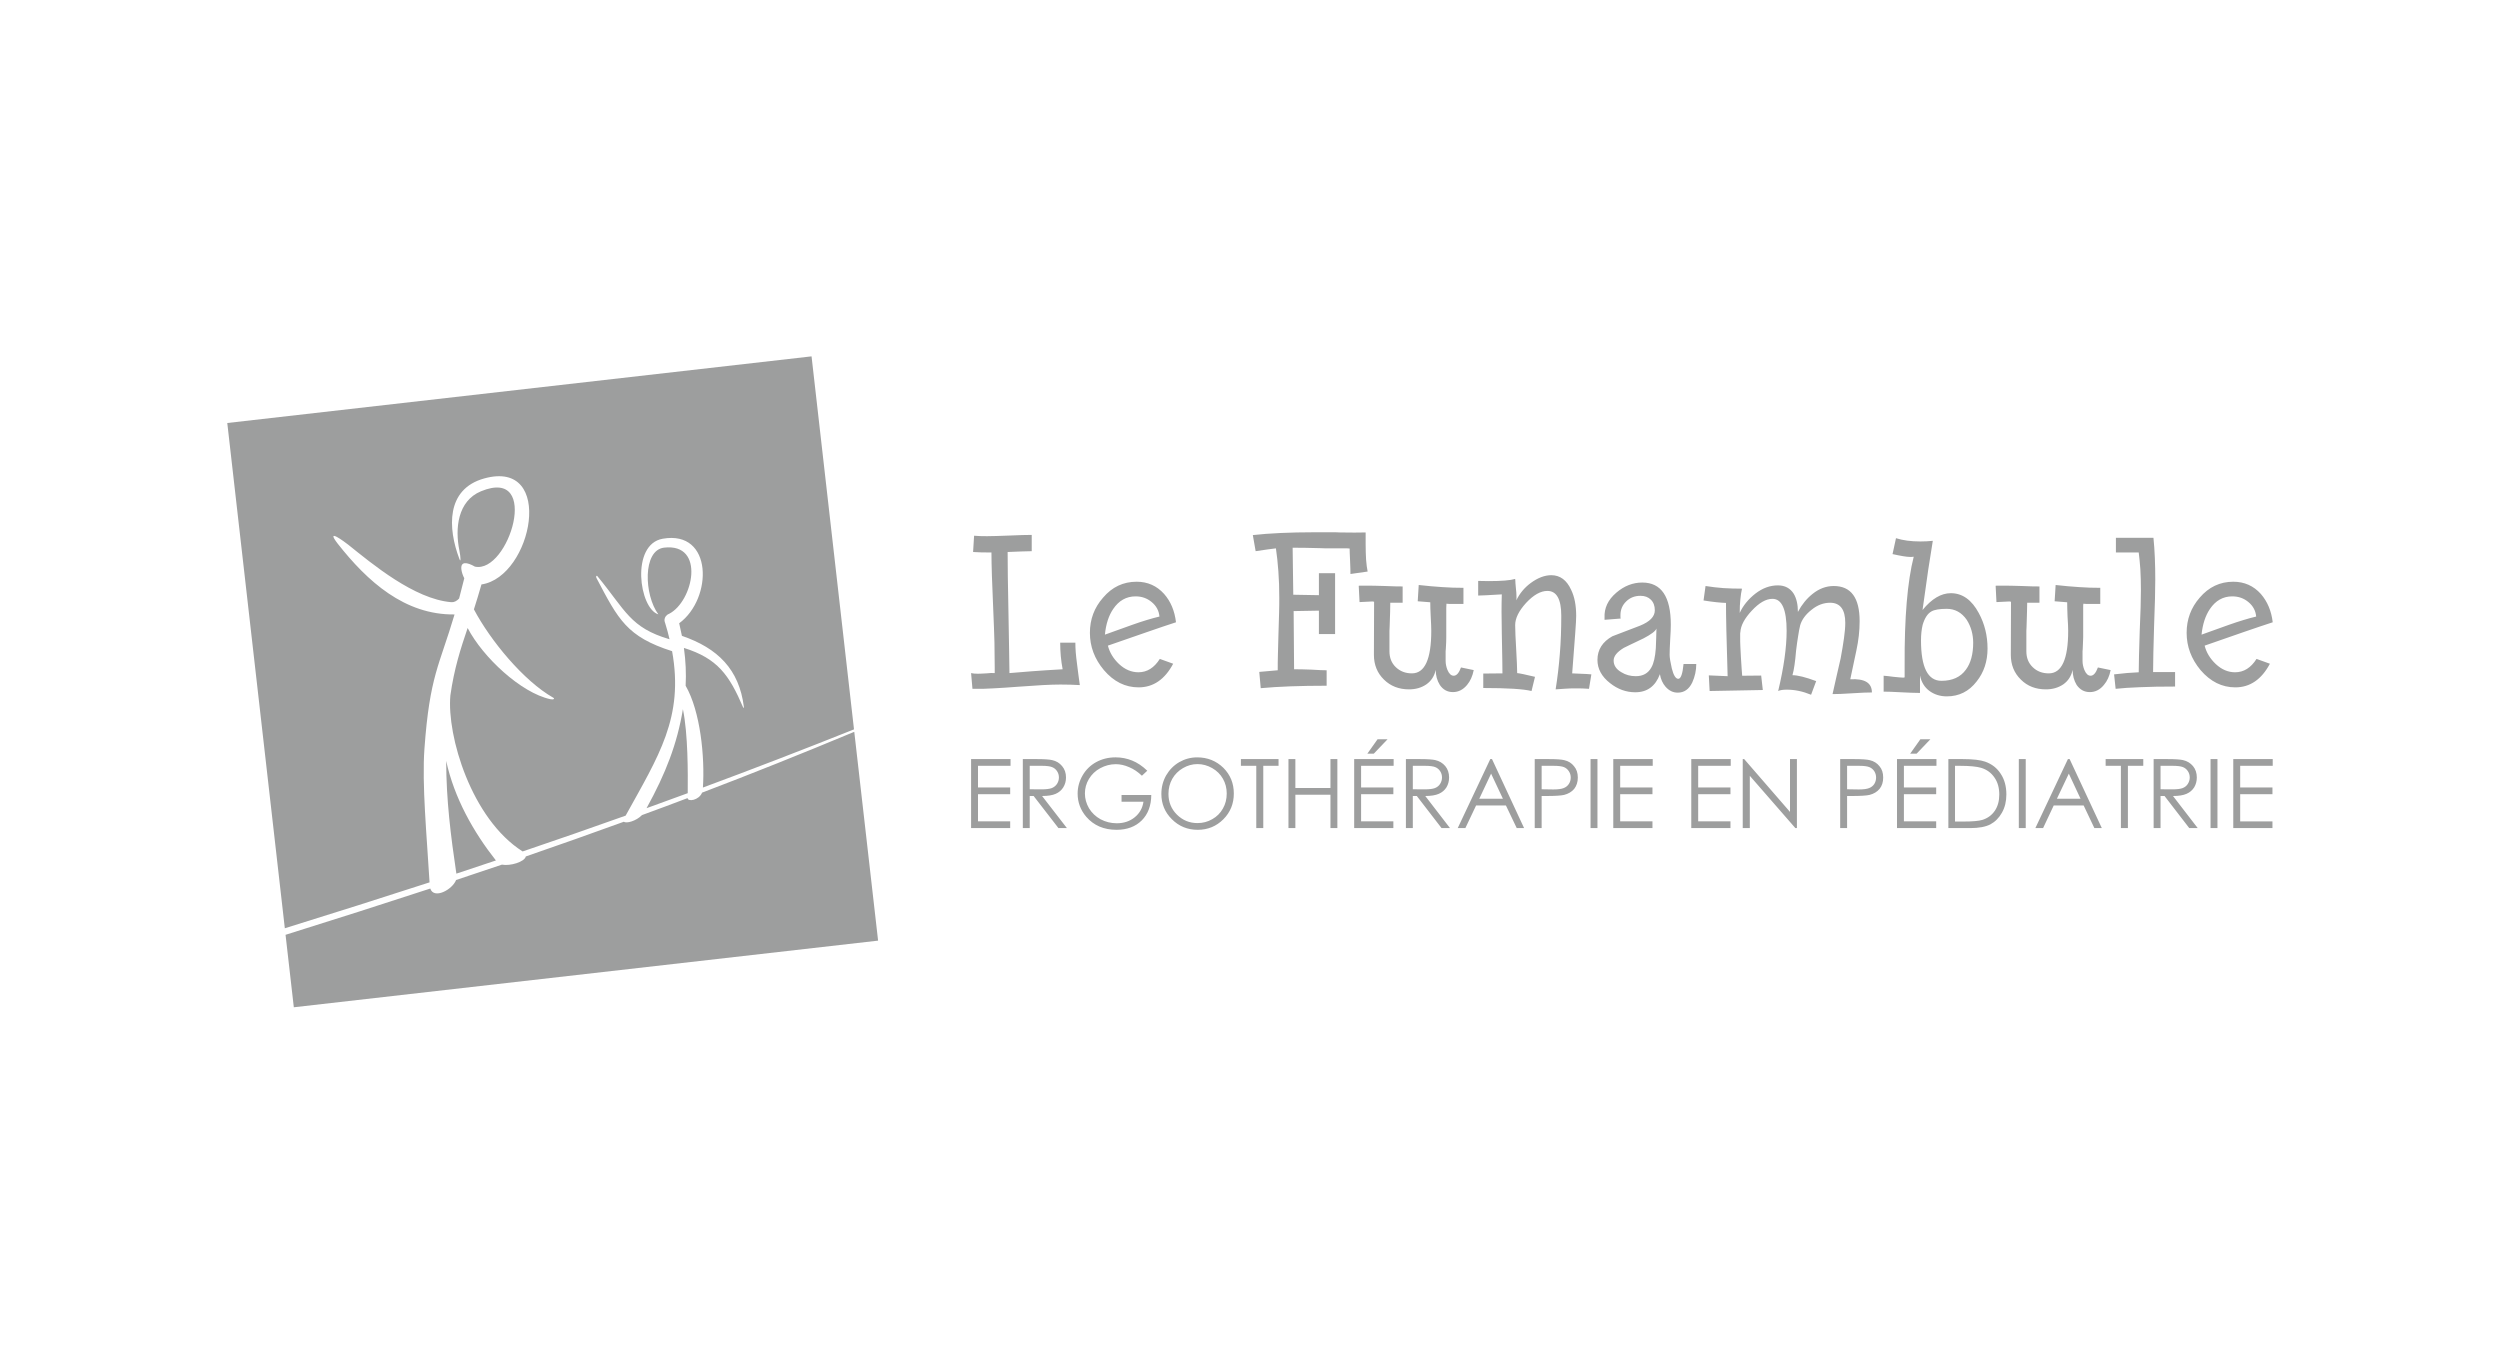 <?xml version="1.0" encoding="UTF-8"?>
<!DOCTYPE svg PUBLIC "-//W3C//DTD SVG 1.1//EN" "http://www.w3.org/Graphics/SVG/1.1/DTD/svg11.dtd">
<!-- Creator: CorelDRAW X8 -->
<svg xmlns="http://www.w3.org/2000/svg" xml:space="preserve" width="275px" height="150px" version="1.1" style="shape-rendering:geometricPrecision; text-rendering:geometricPrecision; image-rendering:optimizeQuality; fill-rule:evenodd; clip-rule:evenodd"
viewBox="0 0 27500 15000"
 xmlns:xlink="http://www.w3.org/1999/xlink">
 <defs>
  <style type="text/css">
   <![CDATA[
    .fil0 {fill:none}
    .fil1 {fill:#9D9E9E}
    .fil2 {fill:#9D9E9E;fill-rule:nonzero}
   ]]>
  </style>
 </defs>
 <g id="Plan_x0020_1">
  <rect class="fil0" width="27500" height="15000"/>
  <g id="_1153843312">
   <path class="fil1" d="M2500 4653l6427 -733 467 4103c-566,226 -1117,438 -1662,640 22,-334 -27,-838 -190,-1120 7,-134 1,-272 -19,-416 370,116 498,296 653,658 1,6 7,-1 7,-7 -52,-417 -289,-648 -680,-783l-2 -1c-9,-45 -19,-91 -30,-138 371,-272 373,-1028 -181,-930 -355,62 -260,769 -48,832 -157,-212 -175,-706 63,-734 459,-53 321,595 53,729 -14,5 -26,15 -34,26l-1 1 0 0c-13,18 -19,43 -8,70l1 1 0 1 1 2 0 1c19,61 35,120 48,177 -435,-128 -482,-316 -792,-692 -7,-13 -23,-4 -11,20 240,457 334,644 831,803 132,730 -150,1155 -511,1809 -378,135 -755,266 -1133,394 -563,-357 -835,-1270 -795,-1716 42,-296 112,-512 190,-742 167,321 586,713 909,783 37,8 52,-5 33,-16 -326,-185 -692,-629 -873,-972 27,-85 55,-175 83,-274 560,-83 816,-1384 30,-1166 -424,118 -400,551 -273,885 17,47 16,-11 0,-94 -49,-239 -20,-543 238,-650 666,-274 306,909 -67,829 -85,-49 -163,-64 -148,37 4,26 15,61 31,91 -20,81 -39,155 -57,223 -27,28 -55,43 -87,40 -406,-34 -869,-421 -1131,-631 -36,-28 -262,-199 -116,-11 324,412 735,784 1284,777 -168,567 -273,674 -331,1474 -29,395 26,965 56,1473 -520,169 -1048,336 -1592,505l-633 -5558zm6897 3397l262 2297 -6427 733 -91 -797c544,-170 1073,-339 1592,-509 40,122 244,12 284,-94 169,-56 337,-113 504,-169 90,18 250,-30 263,-90 361,-125 720,-251 1079,-382 26,22 135,-7 199,-73 167,-61 334,-123 502,-187 0,43 124,26 159,-60 549,-209 1104,-431 1674,-669zm-3942 1415c-144,49 -289,97 -435,145 -62,-419 -111,-806 -112,-1240 89,408 300,782 547,1095zm1657 -575c212,-384 337,-709 400,-1089 57,274 55,709 53,924 -151,56 -302,111 -453,165z"/>
   <path class="fil2" d="M10682 8350l434 0 0 74 -358 0 0 238 354 0 0 74 -354 0 0 299 354 0 0 74 -430 0 0 -759zm569 0l151 0c84,0 141,4 171,11 46,10 82,32 110,66 29,34 43,76 43,125 0,41 -10,77 -30,109 -19,31 -47,55 -83,71 -36,16 -86,24 -150,24l273 353 -93 0 -273 -353 -43 0 0 353 -76 0 0 -759zm76 74l0 258 131 1c50,0 88,-5 112,-14 24,-10 43,-25 57,-46 14,-22 21,-45 21,-71 0,-26 -7,-49 -21,-70 -14,-21 -32,-35 -55,-44 -22,-9 -59,-14 -111,-14l-134 0zm1293 54l-59 55c-43,-41 -89,-73 -140,-94 -50,-22 -99,-33 -147,-33 -60,0 -117,15 -171,44 -54,29 -95,69 -125,119 -30,50 -44,103 -44,159 0,57 15,111 45,163 31,51 73,91 127,121 55,29 114,44 178,44 78,0 144,-22 198,-66 54,-44 86,-101 96,-171l-241 0 0 -74 327 0c-1,118 -36,211 -105,280 -69,68 -161,103 -277,103 -140,0 -251,-48 -333,-143 -63,-74 -95,-159 -95,-256 0,-71 19,-138 55,-200 36,-62 85,-110 148,-145 64,-35 135,-53 214,-53 65,0 125,12 182,35 57,23 113,60 167,112zm549 -147c114,0 210,39 288,115 77,77 115,171 115,283 0,111 -38,206 -115,283 -77,77 -171,116 -282,116 -112,0 -207,-39 -284,-116 -78,-77 -116,-170 -116,-279 0,-73 17,-140 52,-203 36,-62 84,-111 144,-146 61,-35 127,-53 198,-53zm3 74c-56,0 -109,15 -159,44 -50,29 -90,69 -118,118 -28,50 -42,105 -42,166 0,90 31,166 93,228 63,62 138,93 226,93 59,0 113,-14 163,-43 50,-28 89,-67 117,-117 28,-49 42,-104 42,-165 0,-60 -14,-114 -42,-163 -28,-49 -67,-88 -118,-117 -51,-29 -105,-44 -162,-44zm478 19l0 -74 414 0 0 74 -168 0 0 685 -77 0 0 -685 -169 0zm523 -74l76 0 0 318 386 0 0 -318 76 0 0 759 -76 0 0 -367 -386 0 0 367 -76 0 0 -759zm723 0l434 0 0 74 -358 0 0 238 355 0 0 74 -355 0 0 299 355 0 0 74 -431 0 0 -759zm257 -218l110 0 -151 158 -71 0 112 -158zm312 218l151 0c85,0 142,4 172,11 45,10 81,32 110,66 28,34 42,76 42,125 0,41 -10,77 -29,109 -20,31 -47,55 -84,71 -36,16 -86,24 -149,24l272 353 -93 0 -272 -353 -44 0 0 353 -76 0 0 -759zm76 74l0 258 131 1c51,0 88,-5 112,-14 25,-10 44,-25 57,-46 14,-22 21,-45 21,-71 0,-26 -7,-49 -21,-70 -14,-21 -32,-35 -54,-44 -23,-9 -60,-14 -112,-14l-134 0zm871 -74l353 759 -81 0 -119 -249 -328 0 -118 249 -84 0 358 -759 19 0zm-10 160l-130 276 260 0 -130 -276zm480 -160l151 0c87,0 145,4 175,12 44,10 79,32 106,66 28,33 42,74 42,125 0,50 -14,92 -40,125 -27,32 -64,54 -111,66 -35,8 -99,12 -193,12l-54 0 0 353 -76 0 0 -759zm76 74l0 258 128 2c52,0 90,-5 114,-15 24,-9 43,-24 57,-45 14,-21 21,-45 21,-71 0,-26 -7,-49 -21,-70 -14,-21 -32,-36 -54,-45 -23,-9 -60,-14 -111,-14l-134 0zm538 -74l76 0 0 759 -76 0 0 -759zm250 0l434 0 0 74 -358 0 0 238 355 0 0 74 -355 0 0 299 355 0 0 74 -431 0 0 -759zm858 0l434 0 0 74 -358 0 0 238 355 0 0 74 -355 0 0 299 355 0 0 74 -431 0 0 -759zm566 759l0 -759 16 0 504 581 0 -581 76 0 0 759 -17 0 -501 -575 0 575 -78 0zm1072 -759l151 0c86,0 145,4 175,12 43,10 79,32 106,66 28,33 41,74 41,125 0,50 -13,92 -40,125 -27,32 -63,54 -110,66 -35,8 -99,12 -193,12l-54 0 0 353 -76 0 0 -759zm76 74l0 258 128 2c52,0 90,-5 114,-15 24,-9 43,-24 57,-45 13,-21 20,-45 20,-71 0,-26 -7,-49 -20,-70 -14,-21 -32,-36 -55,-45 -22,-9 -59,-14 -110,-14l-134 0zm549 -74l434 0 0 74 -358 0 0 238 355 0 0 74 -355 0 0 299 355 0 0 74 -431 0 0 -759zm257 -218l110 0 -151 158 -71 0 112 -158zm308 977l0 -759 157 0c114,0 196,10 247,28 74,26 131,70 172,134 42,63 62,139 62,227 0,76 -16,143 -49,201 -32,57 -75,100 -127,128 -53,27 -126,41 -221,41l-241 0zm73 -72l87 0c105,0 177,-6 217,-19 57,-19 102,-52 135,-101 32,-48 48,-107 48,-177 0,-73 -17,-136 -53,-187 -35,-52 -84,-88 -147,-107 -47,-14 -125,-22 -234,-22l-53 0 0 613zm702 -687l76 0 0 759 -76 0 0 -759zm559 0l354 759 -82 0 -118 -249 -329 0 -117 249 -85 0 358 -759 19 0zm-9 160l-131 276 260 0 -129 -276zm405 -86l0 -74 414 0 0 74 -169 0 0 685 -77 0 0 -685 -168 0zm528 -74l151 0c85,0 142,4 172,11 45,10 81,32 110,66 28,34 42,76 42,125 0,41 -10,77 -29,109 -20,31 -47,55 -84,71 -36,16 -86,24 -149,24l272 353 -93 0 -272 -353 -44 0 0 353 -76 0 0 -759zm76 74l0 258 131 1c51,0 88,-5 112,-14 25,-10 44,-25 57,-46 14,-22 21,-45 21,-71 0,-26 -7,-49 -21,-70 -14,-21 -32,-35 -54,-44 -23,-9 -60,-14 -112,-14l-134 0zm550 -74l76 0 0 759 -76 0 0 -759zm250 0l434 0 0 74 -358 0 0 238 355 0 0 74 -355 0 0 299 355 0 0 74 -431 0 0 -759z"/>
   <path class="fil2" d="M11878 7536c-70,-4 -141,-6 -213,-6 -52,0 -117,2 -194,6 -77,5 -167,11 -271,18 -104,8 -195,14 -274,18 -78,5 -143,6 -195,5l-34 0 -15 -173c19,5 44,7 75,7 8,0 19,0 35,-1 15,-1 35,-2 59,-3 19,-2 36,-3 51,-4 15,0 28,0 40,1l0 -56c0,-80 -1,-173 -3,-279 -3,-106 -7,-225 -13,-356 -13,-291 -20,-503 -20,-636l-37 0c-26,0 -52,-1 -79,-1 -28,-1 -56,-2 -86,-4l11 -179c22,2 45,3 69,4 24,0 48,1 73,1 55,0 138,-3 247,-7 108,-5 190,-7 245,-7l0 179c-31,0 -69,1 -114,3 -44,1 -94,3 -151,6 0,72 1,163 2,272 2,110 4,242 7,395 3,159 5,292 7,401 1,109 3,197 4,264 67,-6 148,-12 245,-20 96,-7 210,-15 340,-22 -18,-94 -27,-192 -27,-293l167 0c0,31 1,66 4,105 3,39 8,81 14,127 6,39 11,78 15,118 5,39 10,79 16,117zm1058 -691c-86,28 -191,63 -314,106 -124,43 -269,93 -435,151 19,76 60,143 122,202 65,61 137,91 214,91 95,0 173,-49 235,-147l147 53c-92,173 -219,260 -380,260 -147,0 -274,-63 -382,-190 -103,-123 -154,-259 -154,-410 0,-148 48,-277 145,-387 99,-117 222,-175 369,-175 121,0 222,45 302,134 73,83 116,186 131,312zm-182 -63c-6,-64 -34,-117 -85,-159 -50,-42 -109,-63 -177,-63 -103,0 -185,47 -247,139 -49,72 -80,166 -91,282l298 -107c59,-21 113,-39 163,-54 50,-15 96,-28 139,-38zm2290 -495l-189 27c0,-16 0,-36 -1,-60 -1,-24 -2,-51 -3,-81 -2,-39 -3,-70 -4,-93 -1,-23 -1,-38 -1,-46 -7,-1 -15,-2 -24,-2 -9,0 -19,0 -29,0l-69 0 -86 0c-16,0 -34,0 -51,0 -18,0 -36,-1 -56,-2 -66,-2 -125,-3 -177,-4 -52,0 -96,-1 -135,-1l7 517 282 5 0 -242 178 0 0 670 -178 0 0 -258 -278 5 5 640 24 0c19,0 43,0 70,1 28,1 60,2 97,3 77,5 133,7 167,7l0 170c-290,0 -532,9 -725,27l-16 -179 203 -18c0,-48 0,-105 2,-171 1,-67 4,-142 6,-227 3,-90 6,-168 7,-234 2,-67 2,-122 2,-165 0,-104 -3,-202 -10,-292 -6,-90 -16,-174 -27,-252 -26,3 -56,7 -93,12 -36,6 -79,12 -130,19l-31 -177c91,-10 192,-18 305,-23 113,-5 237,-8 372,-8l107 0 78 0c15,0 30,0 47,0 16,0 32,1 49,2 120,2 215,2 283,0l0 123c0,68 2,127 5,178 4,52 10,95 17,129zm1167 1084c-13,67 -38,121 -73,163 -43,52 -95,79 -156,79 -61,0 -109,-27 -144,-79 -30,-48 -45,-103 -45,-165 -15,68 -49,121 -103,159 -54,37 -118,55 -190,55 -111,0 -203,-35 -276,-107 -74,-72 -111,-163 -111,-273l2 -584 -18 -3c-19,0 -66,3 -142,7l-9 -179c5,-2 12,-2 22,-2l23 0 48 0c21,0 48,0 81,1 32,1 70,2 113,3 43,2 81,3 114,4 34,0 61,1 82,1l0 179 -136 0c0,46 -2,135 -7,267 -1,15 -2,29 -2,42 0,14 0,27 0,39l0 72 0 114c0,72 23,130 70,175 47,45 106,68 177,68 142,0 213,-156 213,-468 0,-34 -2,-86 -6,-157 -2,-34 -3,-65 -4,-91 0,-28 -1,-49 -1,-66l-138 -11 11 -179c91,10 176,18 257,23 81,6 159,8 235,8l0 177 -116 0 -42 0c-15,0 -25,-1 -29,-2 -1,7 -2,23 -2,47l0 76 0 246c0,15 -1,33 -1,54 -1,21 -2,46 -4,76 -1,8 -2,15 -2,23 0,6 0,12 0,18l0 35 0 54c0,33 7,66 20,99 18,43 41,64 69,64 31,0 58,-30 80,-91l140 29zm1294 47l-26 159c-24,-2 -48,-3 -71,-4 -23,0 -47,-1 -72,-1 -44,0 -85,1 -123,4 -38,2 -72,4 -101,7 20,-126 36,-256 46,-388 11,-132 16,-273 16,-422 0,-182 -51,-273 -153,-273 -74,0 -152,44 -234,132 -80,88 -120,169 -120,244 0,30 1,67 3,111 3,44 5,95 8,153 3,63 6,115 8,158 2,43 3,78 3,106 24,2 89,15 196,41l-38 156c-89,-22 -266,-33 -531,-33l0 -159 211 -2c0,-50 -2,-194 -7,-435 -4,-176 -4,-321 0,-434 -145,9 -232,13 -260,13l0 -161 116 2c141,0 238,-8 291,-24 1,12 3,27 3,47 1,19 3,42 6,67 3,25 5,48 5,68 1,20 1,38 -1,53 36,-75 88,-138 158,-190 78,-57 153,-86 226,-86 97,0 170,54 219,162 37,76 55,171 55,286 0,29 -3,94 -11,197 -7,103 -18,248 -33,435 71,3 124,5 160,7 36,3 53,4 51,4zm1154 -114c0,71 -15,139 -44,203 -36,75 -89,112 -160,112 -51,0 -95,-21 -134,-65 -32,-37 -53,-83 -62,-138 -49,132 -139,199 -271,199 -101,0 -194,-34 -278,-101 -92,-72 -138,-157 -138,-255 0,-112 55,-199 164,-260l303 -116c109,-44 164,-100 164,-170 0,-48 -14,-87 -43,-116 -29,-29 -67,-43 -115,-43 -62,0 -114,20 -156,61 -43,41 -64,92 -64,151l0 20c0,9 1,15 3,18l-178 14 0 -23c-5,-106 38,-197 129,-275 87,-75 183,-112 286,-112 209,0 314,155 314,464 0,37 -2,92 -7,165 -4,75 -6,130 -6,166 0,31 8,81 24,150 19,76 43,114 71,114 28,0 48,-54 58,-163l140 0zm-438 -390c-10,28 -58,64 -142,108 -68,32 -121,57 -157,75 -36,17 -57,27 -61,30 -74,45 -111,91 -111,139 0,53 29,97 86,129 46,29 99,43 158,43 79,0 136,-32 171,-96 26,-45 42,-115 49,-211 2,-37 3,-74 4,-109 1,-36 2,-72 3,-108zm2370 703c-24,0 -53,1 -89,2 -35,2 -78,4 -127,7 -48,3 -91,5 -127,7 -37,1 -67,2 -90,2 14,-67 29,-132 44,-196 15,-63 30,-129 45,-196 16,-85 28,-160 37,-224 9,-64 14,-120 14,-168 0,-147 -56,-221 -167,-221 -71,0 -139,25 -202,76 -67,52 -109,110 -127,172 -8,32 -15,70 -22,116 -8,45 -15,99 -23,162 -10,122 -23,213 -40,271 57,0 143,21 261,65l-56 150c-92,-38 -181,-56 -267,-56 -43,0 -75,5 -95,15 62,-259 93,-480 93,-662 0,-235 -52,-352 -156,-352 -71,0 -146,43 -227,130 -80,85 -122,164 -126,237 -2,3 -2,12 -2,27l0 38c0,26 0,56 2,91 1,35 3,74 6,118 3,49 6,91 8,125 2,34 4,61 6,80l209 -2 18 159 -585 11 -9 -172 207 9c-6,-206 -11,-375 -14,-507 -3,-132 -4,-232 -4,-299 -61,-2 -143,-10 -247,-27l22 -159c67,11 133,18 197,23 65,4 132,6 204,6 -8,35 -14,74 -18,118 -5,44 -7,93 -7,149 37,-81 95,-152 173,-213 78,-60 160,-90 247,-90 77,0 135,31 174,92 31,52 46,119 46,200 43,-81 97,-147 161,-198 72,-58 150,-87 233,-87 190,0 285,129 285,387 0,105 -12,212 -36,323l-67 316c159,-9 238,39 238,145zm1272 -484c0,142 -40,263 -120,363 -84,109 -193,164 -328,164 -75,0 -139,-21 -193,-61 -53,-40 -87,-96 -102,-168l0 191 -17 0c-46,0 -110,-3 -192,-7 -87,-5 -151,-7 -191,-7l0 -175c12,0 27,2 45,4 17,2 39,5 64,8 24,3 45,5 62,6 18,2 33,3 45,3l15 -3 0 -134c-3,-524 31,-922 100,-1193 -3,1 -10,2 -22,2l-22 0c-18,0 -42,-3 -73,-8 -32,-5 -70,-13 -116,-23l38 -175c75,24 165,36 268,36 44,0 90,-2 137,-7 -14,85 -31,190 -50,316 -18,125 -39,274 -63,445 101,-124 205,-185 311,-185 127,0 230,73 308,219 64,118 96,248 96,389zm-158 -62c0,-94 -24,-179 -71,-253 -56,-81 -130,-121 -220,-121 -80,0 -137,10 -169,29 -42,24 -74,73 -96,148 -12,51 -18,107 -18,170 0,297 75,445 225,445 120,0 210,-41 269,-123 53,-71 80,-170 80,-295zm1512 300c-13,67 -38,121 -74,163 -42,52 -94,79 -155,79 -61,0 -109,-27 -145,-79 -29,-48 -44,-103 -44,-165 -15,68 -49,121 -103,159 -55,37 -118,55 -191,55 -111,0 -203,-35 -275,-107 -74,-72 -111,-163 -111,-273l2 -584 -18 -3c-19,0 -67,3 -142,7l-9 -179c4,-2 12,-2 22,-2l22 0 49 0c21,0 48,0 80,1 33,1 71,2 114,3 43,2 81,3 114,4 33,0 61,1 81,1l0 179 -135 0c0,46 -3,135 -7,267 -1,15 -2,29 -2,42 0,14 0,27 0,39l0 72 0 114c0,72 23,130 70,175 46,45 105,68 177,68 142,0 213,-156 213,-468 0,-34 -2,-86 -7,-157 -1,-34 -2,-65 -3,-91 -1,-28 -1,-49 -1,-66l-138 -11 11 -179c91,10 176,18 257,23 81,6 159,8 234,8l0 177 -115 0 -42 0c-15,0 -25,-1 -29,-2 -2,7 -2,23 -2,47l0 76 0 246c0,15 -1,33 -2,54 0,21 -1,46 -3,76 -1,8 -2,15 -2,23 0,6 0,12 0,18l0 35 0 54c0,33 7,66 20,99 18,43 41,64 69,64 31,0 58,-30 80,-91l140 29zm709 181c-148,0 -276,2 -384,7 -109,4 -198,10 -270,18l-17 -159c50,-6 98,-11 143,-15 45,-3 88,-6 128,-8 0,-46 1,-107 3,-182 2,-75 5,-165 8,-270 9,-198 13,-348 13,-450 0,-85 -2,-162 -6,-230 -5,-69 -11,-131 -18,-186l-251 0 0 -161 413 0c14,137 20,290 20,459 0,114 -4,285 -13,510 -3,113 -6,212 -8,297 -2,84 -3,154 -3,211l242 0 0 159zm1074 -707c-86,28 -191,63 -315,106 -123,43 -268,93 -434,151 19,76 60,143 122,202 65,61 136,91 213,91 95,0 174,-49 236,-147l147 53c-92,173 -219,260 -380,260 -147,0 -274,-63 -383,-190 -102,-123 -153,-259 -153,-410 0,-148 48,-277 144,-387 100,-117 223,-175 369,-175 122,0 223,45 303,134 72,83 116,186 131,312zm-182 -63c-6,-64 -34,-117 -85,-159 -50,-42 -109,-63 -178,-63 -102,0 -184,47 -246,139 -49,72 -80,166 -92,282l298 -107c60,-21 114,-39 164,-54 49,-15 96,-28 139,-38z"/>
  </g>
 </g>
</svg>
